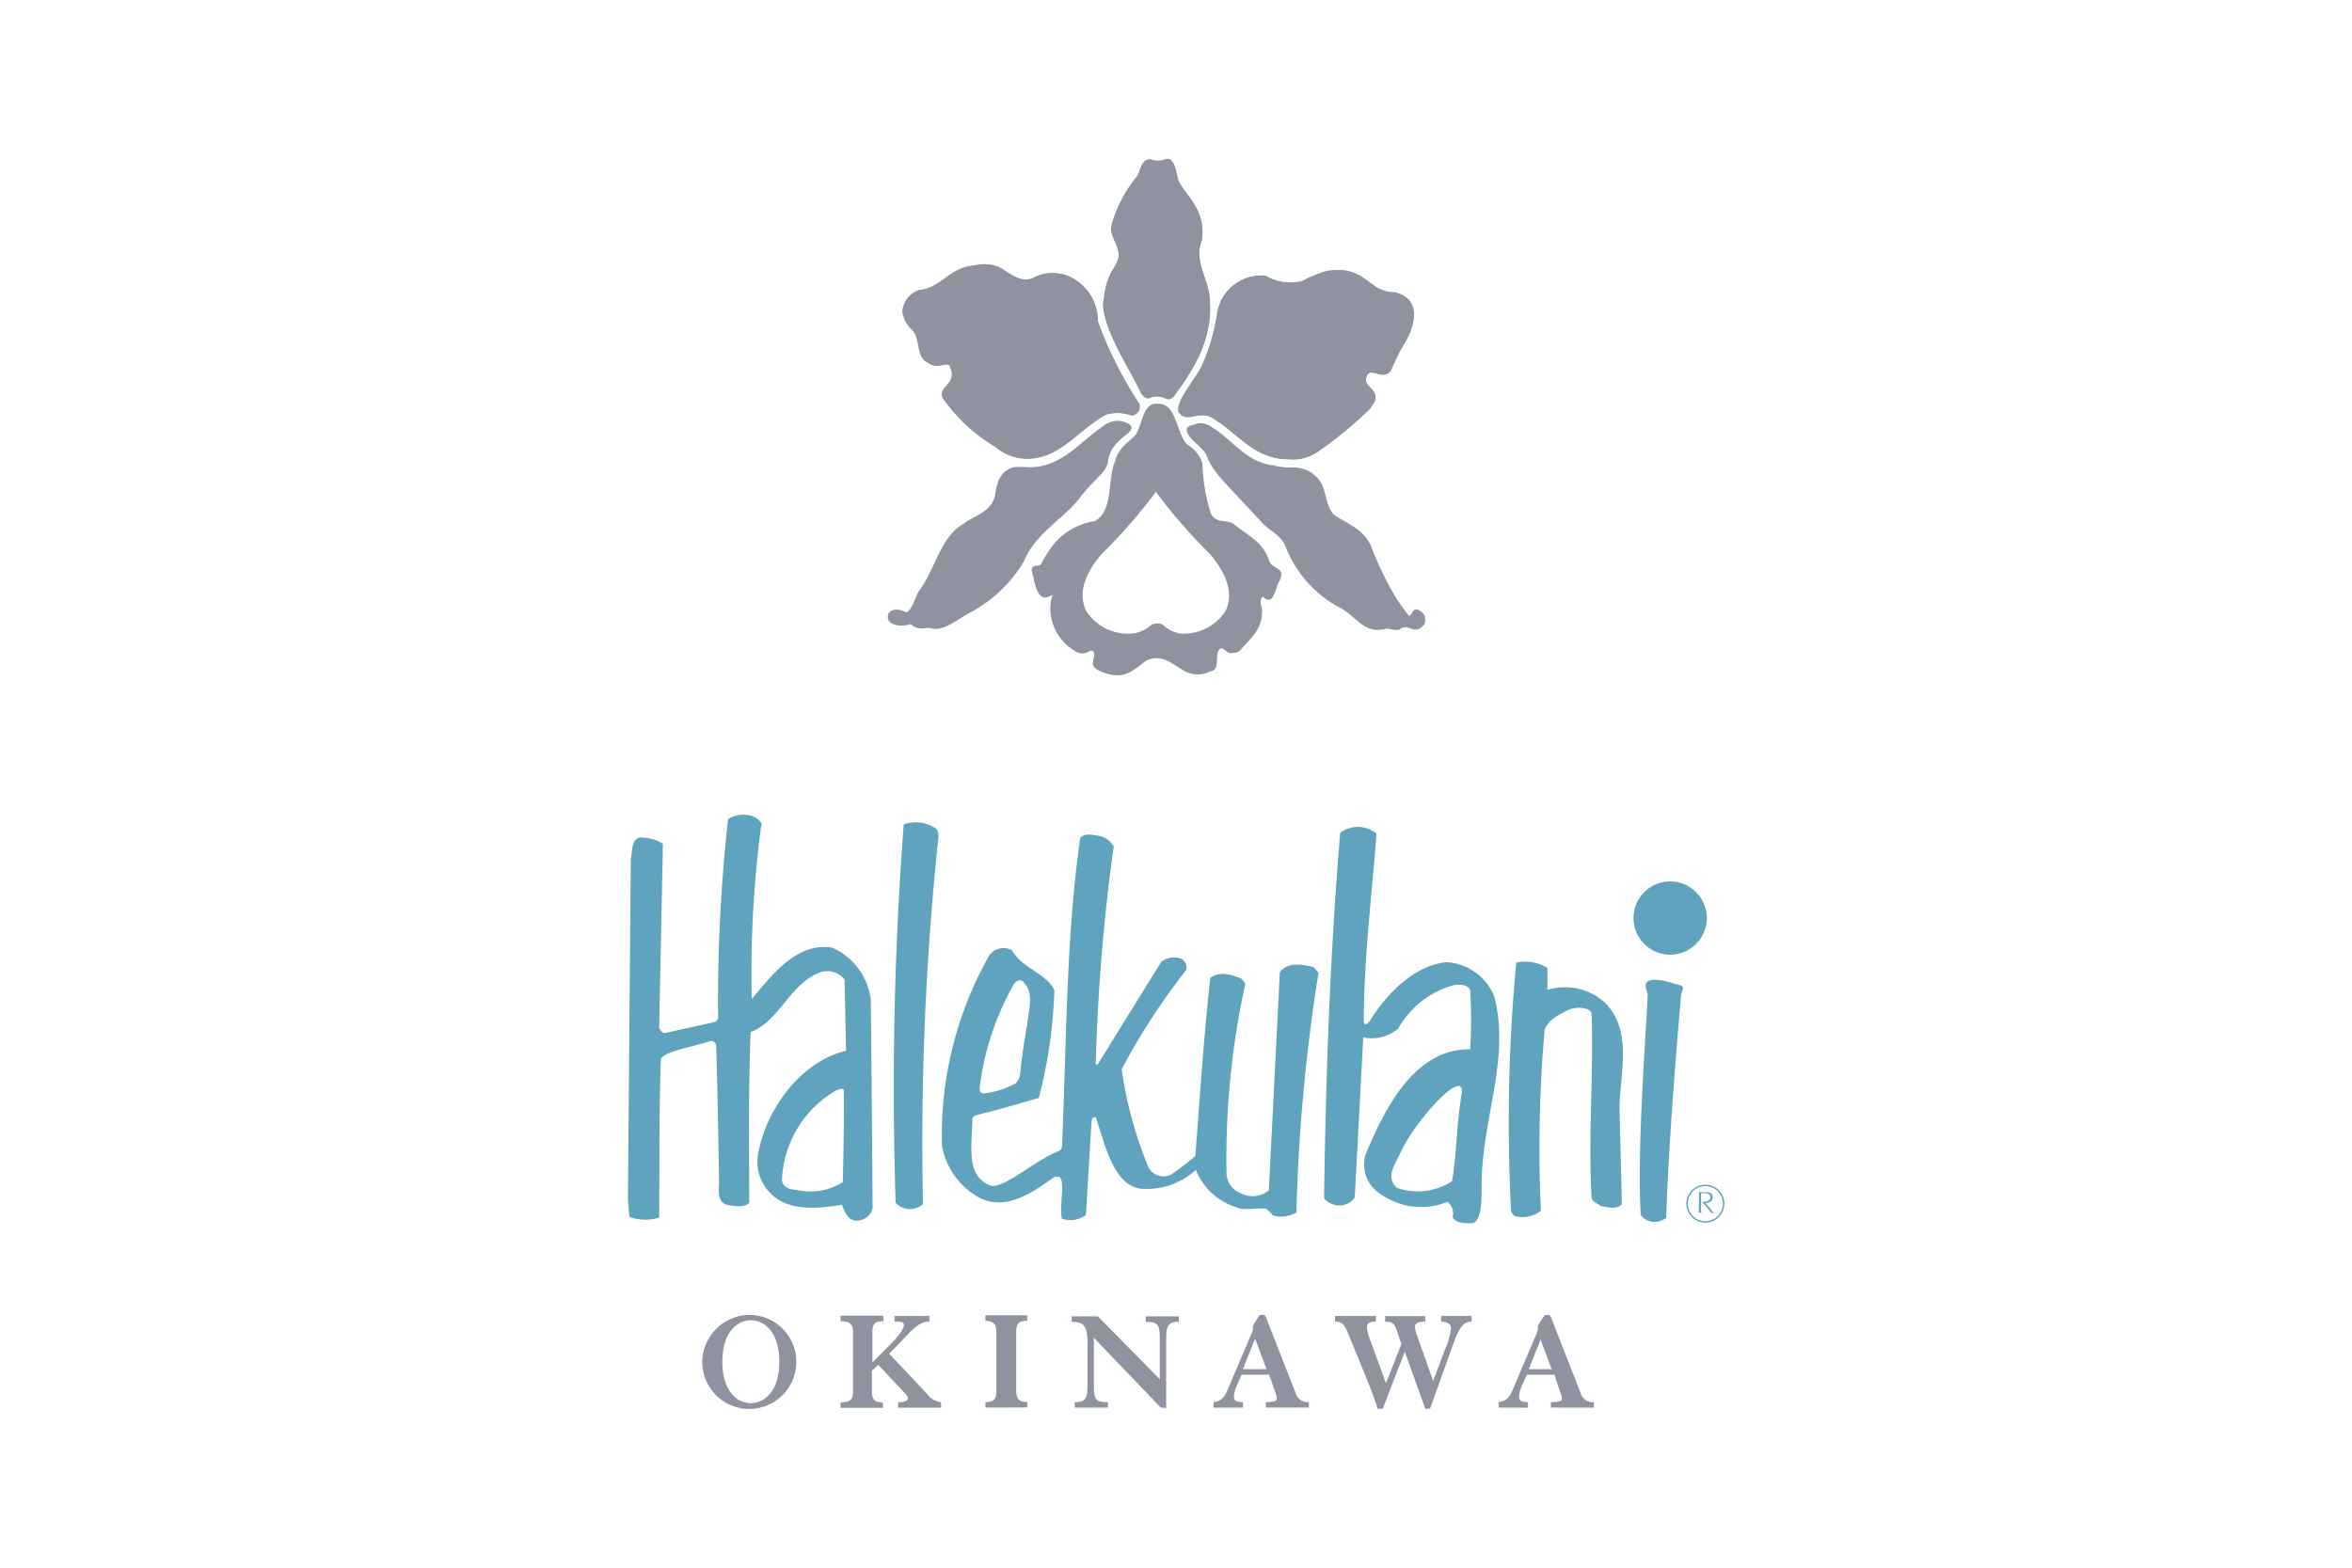 <svg xmlns="http://www.w3.org/2000/svg" width="150" height="100" viewBox="0 0 150 100">
  <g>
    <path d="M108.344,77.229c0,.113-.056.12-.112.12h.366c-.056,0-.113,0-.113-.12V76.11h.211c.2,0,.388.056.388.26s-.24.289-.423.289h-.105s0,.042.119.141a6.878,6.878,0,0,1,.465.57h.253a.22.22,0,0,1-.183-.1c-.141-.183-.295-.359-.45-.528.225,0,.471-.126.471-.373s-.169-.323-.429-.323h-.556a.1.1,0,0,1,.113.082.15.15,0,0,1,0,.03Z" fill="#5fa3bf" fill-rule="evenodd"/>
    <path d="M108.76,75.568a1.211,1.211,0,1,1-1.211,1.211,1.211,1.211,0,0,1,1.211-1.211h0m0,.091a1.12,1.12,0,1,0,1.119,1.12h0a1.119,1.119,0,0,0-1.119-1.12" fill="#5fa3bf"/>
    <path d="M59.739,52.888a1.262,1.262,0,0,1,.12.422,185.053,185.053,0,0,0-.993,23.5,1.252,1.252,0,0,1-1.745-.085,223.433,223.433,0,0,1,.513-24.137,2.309,2.309,0,0,1,2.112.3" fill="#5fa3bf" fill-rule="evenodd"/>
    <path d="M98.687,61.736v1.408a3.785,3.785,0,0,1,3.73.873c1.8,1.907.81,4.723.873,6.919l.148,5.871c-.3.359-.929.211-1.351.119-.212-.176-.514-.239-.578-.506-.239-3.823.127-7.68,0-11.714,0-.478-1.07-.527-1.59-.239-.662.359-1.12.57-1.408,1.2a86.746,86.746,0,0,0-.24,11.558,1.856,1.856,0,0,1-1.717.331l-.183-.268A108.767,108.767,0,0,1,96.7,61.4a2.732,2.732,0,0,1,2.02.359" fill="#5fa3bf" fill-rule="evenodd"/>
    <path d="M106.9,62.778c.7.148.345.3.3.823-.274,3.182-.781,9.257-.936,14.079a1.161,1.161,0,0,1-1.3.119c-.148-.105-.331-.211-.331-.387-.211-4.047.246-10.038.45-13.937,0-.268-.521-.979.5-.979a4.3,4.3,0,0,1,1.309.3" fill="#5fa3bf" fill-rule="evenodd"/>
    <path d="M104.177,58.561a2.337,2.337,0,1,1,2.337,2.337h-.007a2.344,2.344,0,0,1-2.33-2.337" fill="#5fa3bf" fill-rule="evenodd"/>
    <path d="M53.749,75.406s.1-3.928.063-5.835c0-.2-.345-.092-.514,0a6.921,6.921,0,0,0-3.428,5.715c.092.606.7.578,1.176.662a3.809,3.809,0,0,0,2.7-.542m-5.2-22.758a71.14,71.14,0,0,0-.6,11.08c1.238-1.478,2.857-3.646,5.117-3.28a4.165,4.165,0,0,1,2.471,3.308c.056,4.857.119,13.3.119,13.3a1,1,0,0,1-.7.753c-.753.268-1.048-.394-1.26-.964-1.534.267-3.519.45-4.638-.817a2.813,2.813,0,0,1-.7-2.435c.478-2.766,2.7-5.9,5.6-6.561l-.092-4.547a1.407,1.407,0,0,0-1.506-.479c-1.985.7-2.647,3.161-4.484,3.823-.148,3.583-.091,7.25-.091,10.9-.388.359-1.021.176-1.443.12-.571-.183-.514-.845-.479-1.408,0,0-.078-5.314-.183-8.7,0-.148-.148-.4-.373-.331-1.1.366-3.21.7-3.161,1.225-.119,3.611-.077,6.574-.105,10.031a2.934,2.934,0,0,1-1.9-.043l-.092-1.1.184-21.73c.119-.514,0-1.534.872-1.351a2.281,2.281,0,0,1,1.176.387l-.239,11.706a.5.5,0,0,0,.33.366l3.189-.7a.329.329,0,0,0,.239-.267,105.572,105.572,0,0,1,.634-12.671c.6-.45,1.865-.422,2.168.359" fill="#5fa3bf" fill-rule="evenodd"/>
    <path d="M65.518,65.3c.078-.859.451-1.9-.211-2.619-.211-.3-.514-.091-.662.12a17.806,17.806,0,0,0-2.168,6.574c-.042.331.183.381.317.366a5.4,5.4,0,0,0,1.971-.633.967.967,0,0,0,.3-.634c.105-1.231.45-3.174.45-3.174M71.03,53.972a123.485,123.485,0,0,0-1.147,13.937H70l4.062-6.56a1.33,1.33,0,0,1,1.3-.183.7.7,0,0,1,.3.7,41.876,41.876,0,0,0-4.125,6.335,25.874,25.874,0,0,0,1.717,6.286,1.1,1.1,0,0,0,1.408.45,15.11,15.11,0,0,0,1.57-1.2c.3-3.851.535-7.61.957-11.347.542-.479,1.45-.212,2.02.063l.212.3a52.149,52.149,0,0,0-1.2,12.093,1.407,1.407,0,0,0,.9,1.267,1.634,1.634,0,0,0,1.8-.183l.7-13.9c.422-.662,1.471-.542,2.168-.331l.3.359A114.526,114.526,0,0,0,82.68,77.349a2.005,2.005,0,0,1-1.507.183c-.133-.211-.169-.162-.394-.423-.57-.1-1.485.155-1.985-.119a4.069,4.069,0,0,1-2.527-2.365,4.629,4.629,0,0,1-3.611,1.189c-1.654-.331-2.168-2.738-2.766-4.54-.155-.063-.275.12-.275.239L69.256,77.5a1.648,1.648,0,0,1-1.534.239c-.183-.845.267-2.555-.212-2.682h-.239c-1.408,1-3.069,2.2-4.787,1.359a4.754,4.754,0,0,1-2.407-3.309A23.212,23.212,0,0,1,63.09,60.948a1.1,1.1,0,0,1,1.443-.331c.753,1.232,2.112,1.408,2.71,2.527a30.534,30.534,0,0,1-.993,6.891s-2.527.753-3.942,1.084c-.1,0-.3.141-.3.275,0,1.682-.451,3.611,1.14,4.223.8.3,2.893-1.654,4.456-2.224l.12-.183c.3-6.624.253-13.41,1.168-19.745.3-.387.929-.176,1.323-.12a1.408,1.408,0,0,1,.817.662" fill="#5fa3bf" fill-rule="evenodd"/>
    <path d="M93.21,69.824c.3-1.922-2.97,1.654-3.885,3.688-.345.768-.993,1.535-.24,2.26a4.055,4.055,0,0,0,3.52-.422c.331-2.021.225-3.041.6-5.526m-5.87-4.653c1.056-1.746,2.858-3.611,4.927-3.794a3.518,3.518,0,0,1,3.013,2.112c1.063,3.928-.7,7.743-.782,11.8,0,1.049.057,2.781-.7,2.739-.465,0-.965,0-1.148-.4a.936.936,0,0,0-.331-.964,4.5,4.5,0,0,1-4.54-.7,2.2,2.2,0,0,1-.662-2.379c1.141-2.71,3.041-6.708,6.652-6.652a32.674,32.674,0,0,0,0-3.7c-.049-.507-.95-.478-1.344-.3a5.784,5.784,0,0,0-3.245,2.674,2.621,2.621,0,0,1-2.232.571L86.4,76.384a1.19,1.19,0,0,1-1.506.388c-.211-.106-.45-.226-.45-.416.105-7.743.394-15.655,1.027-23.229a1.845,1.845,0,0,1,2.316.056c-.3,4.013-.809,7.983-.809,11.953,0,.352.281.141.359,0" fill="#5fa3bf" fill-rule="evenodd"/>
    <path d="M80.913,35.677a2.979,2.979,0,0,0-.169-.373c-.486-.9-1.323-1.26-2.041-1.858-.409-.338-1.113,0-1.486-.7a12.025,12.025,0,0,1-.535-3.21,2.144,2.144,0,0,0-.964-1.176c-.7-.654-.662-2.738-1.943-2.6-.887-.071-.908,1.3-1.351,1.985-.479.493-1.091.809-1.3,1.661-.535,1.239-.077,3.132-1.3,3.836a4.227,4.227,0,0,0-3.041,2.07,7.534,7.534,0,0,0-.408.7c-.2.127-.563,0-.584.352.2.64.281,2.3,1.344,1.562a2.818,2.818,0,0,0-.105,1.408,3.233,3.233,0,0,0,1.112,1.908c.338.2.7.7,1.408.26.4,0,.155.486.148.824s.542.542.936.655c1.168.352,1.767-.338,2.435-.817,1.028-.563,1.823.317,2.584.7a1.773,1.773,0,0,0,1.555-.049c.62-.071.268-.937.514-1.324s.479.212.8.176.464-.056.605-.218c.507-.619,1.218-1.147,1.344-2.112a.818.818,0,0,0,0-.14c.106-.4-.246-.831.057-1.134.155.092.246.233.492.176.338-.267.352-.844.606-1.239.4-.844-.606-.7-.7-1.288m-5.765,4.674c-.95-.225-.817-.633-1.366-.619s-.422.394-1.408.619A3.154,3.154,0,0,1,69.516,39.3a2.5,2.5,0,0,1-.274-.387c-.605-1.366.3-2.745,1.021-3.576h0a34.187,34.187,0,0,0,3.456-3.963,34.234,34.234,0,0,0,3.442,3.963h0c.7.831,1.633,2.21,1.028,3.576a2.445,2.445,0,0,1-.275.387,3.153,3.153,0,0,1-2.865,1.084" fill="#8f939f" fill-rule="evenodd"/>
    <path d="M72.74,25.048c.514.7.627.169,1.049.26.479-.07.7.395,1.056,0,1.2-1.591,2.478-3.59,2.316-6.032,0-1.408-1.077-2.562-.514-3.942.324-2.217-1.492-3.147-1.555-4.076-.092-.31-.162-1.168-.7-1.126a1.278,1.278,0,0,1-.979.035c-.584-.056-.64.634-.852,1.042a8.526,8.526,0,0,0-1.612,3.041c-.246.816.437,1.274.43,2.112-.19.929-.789.816-1.007,3.1.106,1.767,1.676,4.061,2.4,5.575" fill="#8f939f" fill-rule="evenodd"/>
    <path d="M75.225,26.35c.437.662,1.3-.225,2.112.331,1.577.915,2.612,2.626,4.843,2.611a2.721,2.721,0,0,0,1.886-.513,25.477,25.477,0,0,0,3.309-2.725l.267-.422c.247-.619-.3-.83-.514-1.225a.534.534,0,0,1,.2-.633c.45-.078.915.408,1.351-.127a16.443,16.443,0,0,1,.774-1.591c.754-1.126,1.31-3.027-.57-3.414-1.57,0-1.816-1.534-3.752-1.408a5.977,5.977,0,0,0-2.111.7,3.156,3.156,0,0,1-2.373-.352A2.844,2.844,0,0,0,77.6,20.092a12.8,12.8,0,0,1-.936,3.182c-.4.908-1.816,2.386-1.478,3.076" fill="#8f939f" fill-rule="evenodd"/>
    <path d="M59.176,23.133c.7.514,1.344-.19,1.457.317.486,1.084-.823,1.2-.464,1.964a11.052,11.052,0,0,0,3.343,3.1,3.1,3.1,0,0,0,2.112.753c2.076-.091,3.1-1.823,4.927-2.815a2.622,2.622,0,0,1,1.64.063.569.569,0,0,0,.5-.635.542.542,0,0,0-.032-.132A25.672,25.672,0,0,1,70.023,20.5a3.125,3.125,0,0,0-1.555-2.725A2.65,2.65,0,0,0,66.1,17.65c-.9.563-1.731-.268-2.421-.634a2.7,2.7,0,0,0-1.154-.155h0c-.268.057-.535.092-.8.141-1.2.254-1.788,1.408-3.076,1.492a1.578,1.578,0,0,0-1.063,1.373A1.92,1.92,0,0,0,58.169,21c.585.514.261,1.718,1.007,2.112" fill="#8f939f" fill-rule="evenodd"/>
    <path d="M75.092,11.23c.063.929,1.879,1.858,1.555,4.076-.563,1.408.514,2.562.514,3.942.162,2.442-1.112,4.441-2.316,6.032-.352.408-.577-.056-1.056,0-.422-.091-.535.444-1.049-.26-.7-1.514-2.294-3.808-2.4-5.575.218-2.281.817-2.168,1.007-3.1,0-.865-.7-1.323-.43-2.111a8.518,8.518,0,0,1,1.612-3.006c.211-.408.268-1.1.852-1.042a1.271,1.271,0,0,0,.978-.035c.571-.042.641.817.7,1.126" fill="#8f939f"/>
    <path d="M63.632,17c.7.366,1.52,1.2,2.421.634a2.648,2.648,0,0,1,2.372.126,3,3,0,0,1,1.556,2.725,25.7,25.7,0,0,0,2.633,5.244.57.57,0,0,1-.332.734.563.563,0,0,1-.133.033,2.622,2.622,0,0,0-1.64-.063c-1.8,1.006-2.816,2.738-4.927,2.815A3.1,3.1,0,0,1,63.47,28.5a10.666,10.666,0,0,1-3.344-3.1c-.359-.767.951-.88.465-1.964-.113-.507-.7.2-1.457-.317-.746-.387-.423-1.591-1.007-2.112a1.92,1.92,0,0,1-.584-1.133A1.578,1.578,0,0,1,58.606,18.5c1.288-.112,1.872-1.238,3.076-1.492.26-.049.528-.084.795-.141h0A2.71,2.71,0,0,1,63.59,17" fill="#8f939f"/>
    <path d="M88.909,18.642c1.88.387,1.324,2.288.571,3.414a16.451,16.451,0,0,0-.775,1.591c-.436.535-.9.049-1.351.127a.527.527,0,0,0-.2.633c.211.395.76.606.513,1.225l-.267.422A25.468,25.468,0,0,1,84.1,28.779a2.725,2.725,0,0,1-1.887.513c-2.231,0-3.266-1.7-4.843-2.611-.837-.556-1.7.331-2.112-.338s1.077-2.161,1.479-3.069a12.845,12.845,0,0,0,.936-3.182,2.867,2.867,0,0,1,3.041-2.513,3.176,3.176,0,0,0,2.372.359c.7-.253,1.218-.746,2.112-.7,1.935-.105,2.182,1.408,3.752,1.408" fill="#8f939f"/>
    <path d="M72.037,27.061c.619.542-1.19.831-1.366,2.358-.113.774-.824,1.021-1.858,2.408C67.8,33.1,66,34.065,65.293,35.818a8.669,8.669,0,0,1-3.224,3.146c-.88.43-1.915,1.408-2.773,1.091-.465,0-.775.155-1.218-.246-.444.176-1.725.176-1.408-.7.141-.176.514-.38,1.133-.035.458-.282.528-1.007.866-1.45.95-1.324,1.359-3.393,2.7-4.153.746-.62,1.936-.753,2.112-2.021.127-.767.324-1.344,1.077-1.626.64-.154,1.3.176,2.428-.267,1.239-.465,2.112-1.5,3.429-2.422a1.408,1.408,0,0,1,1.611-.07" fill="#8f939f"/>
    <path d="M90.444,38.894c-.366-.127-.352.317-.577.394a11.879,11.879,0,0,1-.775-1.063,19.733,19.733,0,0,1-1.605-3.273c-.429-1.1-1.365-1.471-2.217-1.985-.7-.4-.633-1.464-1.021-2.175a2.048,2.048,0,0,0-1.759-.972,4.448,4.448,0,0,1-1.289-.14c-1.731-.2-2.583-1.612-3.871-2.408a1.284,1.284,0,0,0-.993-.26c-.211.119-.535.084-.647.331-.064.64,1.112,1.168,1.288,1.788.443,1.062.88,1.351,3.52,4.223.443.486,1.077.7,1.45,1.408a7.528,7.528,0,0,0,3.357,3.928c1.063.436,1.683,1.851,3.076,1.408.3,0,.606.161.887.056.444-.429.831.246,1.324-.092.148-.126.324-.246.3-.513a.626.626,0,0,0-.408-.62" fill="#8f939f"/>
    <path d="M47.885,83.874a3,3,0,1,1-3.1,2.992,3.048,3.048,0,0,1,3.1-2.992h0m0,5.631c.817,0,1.816-.7,1.816-2.646s-1-2.64-1.816-2.64-1.816.7-1.816,2.64.993,2.646,1.816,2.646" fill="#8f939f"/>
    <path d="M55.607,88.759c0,.493.176.7.7.7v.345h-2.7v-.345c.62,0,.795-.19.795-.7v-3.78c0-.5-.175-.7-.795-.7v-.352h2.731v.352c-.563,0-.7.183-.7.7v1.929l1.021-1.028c.7-.7.985-1.147.985-1.337s-.105-.247-.591-.247v-.352h2.218V84.3c-.507,0-.866.247-1.69,1.155l-.873.894,2.429,2.576a1.3,1.3,0,0,0,.88.521v.345H57.282v-.345c.416,0,.627-.113.627-.253a.484.484,0,0,0-.148-.268l-1.753-1.865-.4.373Z" fill="#8f939f"/>
    <path d="M62.843,89.787v-.345c.556,0,.7-.19.7-.7v-3.78c0-.5-.176-.7-.7-.7V83.9h2.668v.352c-.563,0-.7.183-.7.7v3.78c0,.493.176.7.7.7v.345Z" fill="#8f939f"/>
    <path d="M74.029,89.787l-4.266-4.449V88.5c0,.809.183.943.894.943v.345H68.545v-.345c.556,0,.81-.134.81-.943V85.683c0-1.14-.254-1.365-1.007-1.365v-.352h1.668l3.949,4.012V85.261c0-.817-.19-.943-.894-.943v-.352h2.112v.352c-.549,0-.809.126-.809.943v4.547Z" fill="#8f939f"/>
    <path d="M77.393,89.787v-.345c.514-.077.7-.289.965-.95l1.464-3.435A.707.707,0,0,0,79.9,84.8v-.176a.715.715,0,0,1,.106-.225l.211-.338c.106-.162.134-.19.3-.19s.183.063.253.239l1.844,4.71a.81.81,0,0,0,.859.619v.345H80.73v-.345c.535,0,.7-.091.7-.2a1.183,1.183,0,0,0-.064-.317l-.422-1.232h-1.76l-.26.6a2.1,2.1,0,0,0-.232.781c0,.282.133.352.577.373v.345Zm3.379-2.45-.7-1.879h-.056l-.746,1.879Z" fill="#8f939f"/>
    <path d="M87.861,89.864c-.324-1.07-1.1-2.879-1.866-4.758-.274-.7-.457-.788-.852-.81v-.352h2.6V84.3c-.437,0-.57.134-.57.388a3.393,3.393,0,0,0,.274.95l.943,2.6.986-2.506-.338-.978c-.12-.345-.253-.422-.7-.451v-.352h2.562V84.3c-.542,0-.661.169-.661.345a1.759,1.759,0,0,0,.133.535L91.4,88.083l.753-2a4.354,4.354,0,0,0,.381-1.365c0-.275-.261-.4-.627-.423v-.352h1.95V84.3c-.451,0-.7.24-1.07,1.141L91.2,89.864h-.3l-1.309-3.639-1.408,3.639Z" fill="#8f939f"/>
    <path d="M95.575,89.787v-.345c.514-.077.7-.289.965-.95L98,85.057a.687.687,0,0,0,.077-.254v-.176a.852.852,0,0,1,.1-.225l.218-.338c.106-.162.134-.19.3-.19s.183.063.253.239l1.844,4.71a.81.81,0,0,0,.859.619v.345H98.912v-.345c.535,0,.7-.091.7-.2a1.221,1.221,0,0,0-.063-.317l-.423-1.232H97.37l-.26.6a2.114,2.114,0,0,0-.232.781c0,.282.133.352.57.373v.345Zm3.379-2.45-.7-1.879h-.007L97.5,87.337Z" fill="#8f939f"/>
  </g>
</svg>

